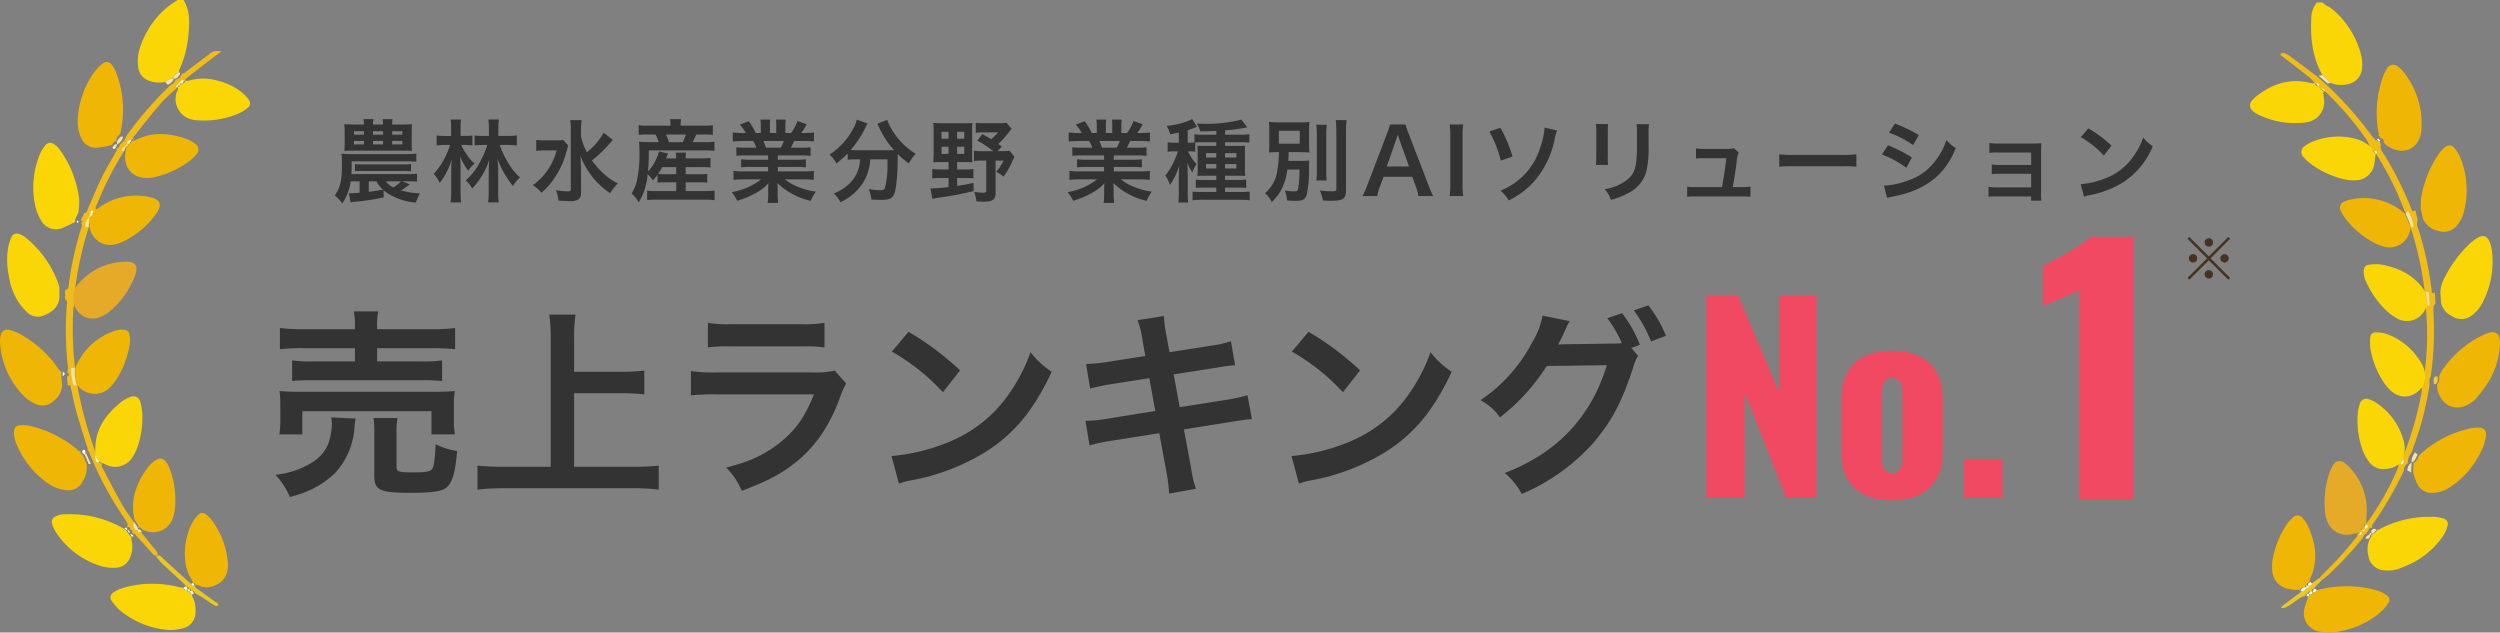 <svg id="グループ_55734" data-name="グループ 55734" xmlns="http://www.w3.org/2000/svg" width="500" height="126.506" viewBox="0 0 500 126.506">
  <rect x="0" y="0" width="500" height="126.506" fill="#808080" stroke="none"/>
  <g id="グループ_253" data-name="グループ 253">
    <path id="パス_338" data-name="パス 338" d="M470.421,89.5a5.554,5.554,0,0,1-3.1-.184A3.261,3.261,0,0,1,465,86.442a8.3,8.3,0,0,1,.239-3.31,17.59,17.59,0,0,1,5.617-8.589,24.535,24.535,0,0,1,2.051-1.418h1.182c1.256,2.047,1.231,4.3,1.009,6.564a21,21,0,0,1-1.894,7.5c-.063.126.049.34.08.514l.013-.022-.416-.009c-.382.319-.881.563-.772,1.2l.005,0C471.4,88.675,470.956,89.214,470.421,89.5Z" transform="translate(-437.381 -73.125)" fill="#fbd606"/>
    <path id="パス_339" data-name="パス 339" d="M431.013,148.465c-.2.131-.538.231-.572.4a10.12,10.12,0,0,0-.18,1.774,68.317,68.317,0,0,0,.4,10.73,11.747,11.747,0,0,0,.488,3.593,75.871,75.871,0,0,0,3.5,12.888,5.261,5.261,0,0,0,.741,1.11l-.032-.039a10.5,10.5,0,0,0,.148,1.092.446.446,0,0,0,.671.353l-.034-.012c-.4.481-.024.9.167,1.266,1.254,2.4,2.5,4.815,3.844,7.162.787,1.37,1.766,2.624,2.658,3.929.127.464.305.881.846.964l0-.005.149.426q1.115,1.4,2.231,2.791c.207.258.437.5.647.752.477.584.621,1.074.349,1.173-.562.2-.814-.283-1.113-.6-.545-.574-1.048-1.19-1.582-1.776-.481-.53-.979-1.044-1.469-1.565l.01.037c-.078-.349-.347-.4-.633-.433a.348.348,0,0,1-.169-.162c.122-.395.027-.641-.421-.646l.035.037c-.083-.609-.19-.682-.629-.426l-.009-.021c.045-.242.191-.526.115-.717a6.344,6.344,0,0,0-.689-1.2,69.478,69.478,0,0,1-5.917-10.566l-1.075-2.514c-.114-.187-.114-.562-.493-.317l.018.011c.4-.468.019-.89-.1-1.3-.648-2.179-1.38-4.333-1.982-6.525-.478-1.74-.811-3.52-1.22-5.336l-.494.061q-.086-.861-.172-1.721c.537-.429.535-.592.011-.959l.036.018a3.906,3.906,0,0,0,.15-.949,67.658,67.658,0,0,1-.237-12.414c.041-.425.223-.953-.34-1.23q0-.952,0-1.9a.583.583,0,0,0,.678-.547c.119-.723.18-1.457.3-2.18a68.09,68.09,0,0,1,2.1-9.152c.145-.472.486-.978.115-1.513l-.035.013.377-.228-.374-.333.662-1.386c.654-.123.661-.76.865-1.206.915-2,1.733-4.041,2.695-6.012.787-1.612,1.73-3.145,2.6-4.714.186-.335.505-.636.289-1.084l-.024.014c.368.131.471-.18.631-.4l.172-.426-.01.017a2.739,2.739,0,0,0,1.2-1.61,74.546,74.546,0,0,1,8.707-10.065c.487-.317,1.027-.584,1.137-1.259l-.005,0c.6.045.893-.372,1.173-.81.033-.044.1-.092.092-.133a1.42,1.42,0,0,0-.077-.277l-.013.023c.468.192.711-.195,1.011-.419,1.531-1.147,3.054-2.305,4.588-3.447a3.394,3.394,0,0,1,1.007-.6,5.747,5.747,0,0,1,1.449.045c-.711.518-1.117.8-1.509,1.1-1.725,1.328-3.452,2.654-5.162,4-.286.225-.7.419-.591.93l.033-.009c-.45-.222-.637.105-.83.418l.036-.03-.428.44.035-.035-.427.439.009-.038c-1.134,1.079-2.356,2.078-3.383,3.255-1.771,2.032-3.429,4.168-5.109,6.281-.2.256-.608.578-.184,1l.033-.012q-.2-.333-.474-.068c-.321.212-.514.474-.327.883l.007-.01c-.329-.061-.409.136-.409.416l.016-.017c-.487.064-.621.448-.733.851a63.976,63.976,0,0,0-5.38,10.442c-.2.5-.7,1.022-.221,1.642l.034-.015c-.435-.237-.43.2-.578.4l-.234.832.015-.029a3.4,3.4,0,0,0-.781,2.041,70.7,70.7,0,0,0-2.663,11.656,6.389,6.389,0,0,0-.042,1.39c.009.143.225.272.346.407Q431.031,147.518,431.013,148.465Z" transform="translate(-415.651 -87.742)" fill="#f0bc17"/>
    <path id="パス_340" data-name="パス 340" d="M468.237,353.26a.421.421,0,0,0-.176.644,5.431,5.431,0,0,1,.641,3.033,3.291,3.291,0,0,1-2.537,3.33,8.635,8.635,0,0,1-2.9.331,17.322,17.322,0,0,1-9.526-3.793,10,10,0,0,1-1.819-2.028,1.128,1.128,0,0,1,.4-1.7,6.76,6.76,0,0,1,1.941-.9,20.872,20.872,0,0,1,11.249-.1,3.251,3.251,0,0,0,.767.049l-.01-.01c.116.449.4.56.816.4l-.032-.025c-.084.362.124.434.418.421l-.024-.019c.237.631.4.714.821.408Z" transform="translate(-429.594 -234.607)" fill="#fbd606"/>
    <path id="パス_341" data-name="パス 341" d="M421.062,283.453a5.536,5.536,0,0,1-.975,3.726,3.024,3.024,0,0,1-2.819,1.478,7.387,7.387,0,0,1-2.282-.478,10.522,10.522,0,0,1-2.358-1.394,17.9,17.9,0,0,1-5.479-7.084,5.769,5.769,0,0,1-.606-2.855,1.163,1.163,0,0,1,1.084-1.187,7.281,7.281,0,0,1,2.138.14,23.139,23.139,0,0,1,9.261,4.579c.257.21.451.707.935.342l-.018-.011c-.388.542.142.72.4,1.007Z" transform="translate(-403.728 -190.609)" fill="#efb605"/>
    <path id="パス_342" data-name="パス 342" d="M413.64,195.42q0,.928,0,1.856c-.3,1.934-1.68,2.887-3.332,3.475a2.983,2.983,0,0,1-3.107-.711,12.061,12.061,0,0,1-1.871-2.24,13.065,13.065,0,0,1-1.785-4.95,15.668,15.668,0,0,1-.14-5.846,9.437,9.437,0,0,1,.67-2.028,1.134,1.134,0,0,1,1.488-.6,3.912,3.912,0,0,1,1.2.629,20.781,20.781,0,0,1,6.844,9.83A2.223,2.223,0,0,1,413.64,195.42Z" transform="translate(-401.76 -137.583)" fill="#fbd606"/>
    <path id="パス_343" data-name="パス 343" d="M443.538,120.078c-.316-.262-.606-.017-.91.039a16.694,16.694,0,0,1-2.3.377,3.186,3.186,0,0,1-3.2-2.128,7.882,7.882,0,0,1-.588-4.028,18.136,18.136,0,0,1,3.128-8.758,9.156,9.156,0,0,1,1.73-1.844,1.276,1.276,0,0,1,2.032.315,7.6,7.6,0,0,1,.955,1.915A20.644,20.644,0,0,1,445,117.729c-.428.439-.889.864-.694,1.578l.01-.016c-.437-.219-.615.1-.812.387-.035.047-.106.1-.1.14a1.381,1.381,0,0,0,.108.275Z" transform="translate(-420.967 -90.949)" fill="#efb605"/>
    <path id="パス_344" data-name="パス 344" d="M424.964,155.029l-.662,1.353q0,.273,0,.546l.035-.013c-.337.171-.669.351-1.011.511-.589.276-1.177.553-1.777.8a3.355,3.355,0,0,1-3.941-1.4,9.884,9.884,0,0,1-1.186-2.667,17.345,17.345,0,0,1,.824-10.777,7.156,7.156,0,0,1,1.013-1.667,1.247,1.247,0,0,1,1.9-.267,4.275,4.275,0,0,1,.989.939,21.456,21.456,0,0,1,3.951,9.92A14.918,14.918,0,0,1,424.964,155.029Z" transform="translate(-409.266 -112.549)" fill="#fbd606"/>
    <path id="パス_345" data-name="パス 345" d="M438.343,320.347l.009.021.63.416-.035-.036.421.63a.344.344,0,0,0,.169.158c.145.24.213.594.633.422l-.01-.037c-.37.349-.094.732-.051,1.1a5.872,5.872,0,0,1-.319,3.083,3.2,3.2,0,0,1-3,2.146,9.065,9.065,0,0,1-2.706-.282,16.714,16.714,0,0,1-9.121-6.74,6.9,6.9,0,0,1-.825-1.764,1.191,1.191,0,0,1,.65-1.474,4.094,4.094,0,0,1,2.09-.43A21.377,21.377,0,0,1,438.343,320.347Z" transform="translate(-413.727 -214.696)" fill="#fbd606"/>
    <path id="パス_346" data-name="パス 346" d="M411.974,239.424q.086.839.172,1.678a4.125,4.125,0,0,1-1.651,3.2,3.225,3.225,0,0,1-3.81.58,7.382,7.382,0,0,1-1.953-1.272,16.578,16.578,0,0,1-5.007-10.764,5.671,5.671,0,0,1,0-.784c.093-1.772.878-2.332,2.586-1.718a11.728,11.728,0,0,1,2.432,1.248,21.272,21.272,0,0,1,6.836,6.632c.082.135.292.191.443.284l-.036-.018Q411.979,238.956,411.974,239.424Z" transform="translate(-399.711 -164.163)" fill="#efb605"/>
    <path id="パス_347" data-name="パス 347" d="M444.919,273.569l.032.038c-.494-4.51,1.663-7.776,4.969-10.478a6.939,6.939,0,0,1,1.86-1.064,1.445,1.445,0,0,1,2.122,1.061,10.331,10.331,0,0,1,.369,2.314,18.038,18.038,0,0,1-.765,6,10.226,10.226,0,0,1-1.111,2.495A4.079,4.079,0,0,1,447.1,275.6c-.475-.19-.933-.42-1.4-.631l.034.012Z" transform="translate(-425.811 -182.628)" fill="#fbd606"/>
    <path id="パス_348" data-name="パス 348" d="M484.475,111.832a2.824,2.824,0,0,0,.765-.03,10.136,10.136,0,0,1,5.819.047,12.485,12.485,0,0,1,4.742,2.3,7.555,7.555,0,0,1,1.339,1.418,1.138,1.138,0,0,1-.235,1.738,7.563,7.563,0,0,1-1.834,1.119,17.624,17.624,0,0,1-8.079,1.321,6.962,6.962,0,0,1-.976-.114,4.211,4.211,0,0,1-3.283-5.365c.1-.416.52-.8.171-1.28l-.009.037c.426.141.487-.083.427-.428l-.035.034c.34.053.549-.023.428-.429l-.036.03c.447.21.716.06.83-.408Z" transform="translate(-447.44 -95.681)" fill="#fbd606"/>
    <path id="パス_349" data-name="パス 349" d="M488.728,331.018a4.457,4.457,0,0,0-.344-.847,7.926,7.926,0,0,1-1.269-3.871,13.466,13.466,0,0,1,1.232-7.068,8.453,8.453,0,0,1,1.342-1.908,1.088,1.088,0,0,1,1.594-.114,5.321,5.321,0,0,1,1.116,1.085,16.4,16.4,0,0,1,3.249,8.511c.2,2.588-.966,4.166-3.14,4.8a3.549,3.549,0,0,1-2.308-.032c-.352-.131-.694-.4-1.107-.177l.032.02c.123-.4-.069-.488-.417-.421Z" transform="translate(-450.083 -214.321)" fill="#efb605"/>
    <path id="パス_350" data-name="パス 350" d="M463.089,303.718c-.883-3.784.251-7.093,2.431-10.138a7.778,7.778,0,0,1,1.331-1.431c1.2-1,2.119-.826,2.864.514a7.571,7.571,0,0,1,.62,1.436,18.779,18.779,0,0,1,.878,6.96,9.276,9.276,0,0,1-.4,2.111,4.164,4.164,0,0,1-5.248,2.882,8.873,8.873,0,0,1-.919-.336c-.24-.251-.414-.685-.877-.315l0,.005c.03-.158.135-.356.076-.467C463.624,304.517,463.347,304.123,463.089,303.718Z" transform="translate(-436.175 -199.785)" fill="#efb605"/>
    <path id="パス_351" data-name="パス 351" d="M442.789,169.452c.322-.2.654-.391.963-.612a12.6,12.6,0,0,1,10.069-2.2c2.68.511,2.554,1.849,1.413,3.422a17.406,17.406,0,0,1-6.744,5.588,5.854,5.854,0,0,1-1.3.438,4.126,4.126,0,0,1-4.973-2.524,6.214,6.214,0,0,1-.275-.939q.042-1.008.086-2.015l-.015.028c.529-.019.615-.441.746-.822l.066-.377Z" transform="translate(-424.046 -127.25)" fill="#efb605"/>
    <path id="パス_352" data-name="パス 352" d="M434.413,206.08q.018-.923.036-1.844a3.423,3.423,0,0,1,1.023-2.071,12.6,12.6,0,0,1,9.336-4.365,4.208,4.208,0,0,1,1.167.119A1.253,1.253,0,0,1,447,199.374a4.7,4.7,0,0,1-.3,1.332,17.189,17.189,0,0,1-5.111,7.107,6.959,6.959,0,0,1-1.676,1.008C437.532,209.832,435.22,208.663,434.413,206.08Z" transform="translate(-419.727 -145.468)" fill="#e5aa27"/>
    <path id="パス_353" data-name="パス 353" d="M460.169,138.379a2.142,2.142,0,0,0,.563-.114c3.306-1.689,6.68-1.469,10.068-.329a7.316,7.316,0,0,1,1.891,1,1.366,1.366,0,0,1,.263,2.195,6.25,6.25,0,0,1-1.1,1.1,18.579,18.579,0,0,1-7.572,3.5,4.978,4.978,0,0,1-.778.084c-3.377.181-5.324-2.137-4.639-5.517q.076-.378.154-.757l-.016.017c.31.04.408-.134.409-.405l-.007.009.4-.271.4-.523Z" transform="translate(-433.705 -110.225)" fill="#efb605"/>
    <path id="パス_354" data-name="パス 354" d="M435.37,237.77a12.778,12.778,0,0,1,7.2-7.107,5.236,5.236,0,0,1,2.483-.463,1.092,1.092,0,0,1,1.121.914,6.111,6.111,0,0,1,.076,1.936,18.547,18.547,0,0,1-2.592,6.937,12.489,12.489,0,0,1-1.064,1.4,4.3,4.3,0,0,1-6.285.484c-.192-.177-.362-.378-.542-.568A7.686,7.686,0,0,1,435.37,237.77Z" transform="translate(-420.284 -164.246)" fill="#efb605"/>
    <path id="パス_355" data-name="パス 355" d="M478.707,344c.057-.1.184-.265.159-.293-.3-.337-.618-.664-.951-.973-1.389-1.291-2.8-2.564-4.172-3.869a11.1,11.1,0,0,1-.961-1.263c.455,0,.738-.088.875.016.414.312.768.7,1.153,1.054,1.5,1.37,2.988,2.742,4.494,4.1.275.248.538.6,1.007.416l-.021-.021c-.084.361.117.44.417.421l-.031-.02c.027.55.513.728.856.986,1.043.783,2.126,1.512,3.175,2.287.237.175.63.246.614.667-.29.344-.61.161-.859.006-.775-.481-1.516-1.017-2.285-1.507-.486-.31-1-.577-1.5-.864l.02.032c-.152-.381-.353-.662-.821-.408l.024.018c.129-.407-.1-.457-.418-.421l.031.025c-.218-.6-.4-.685-.815-.4Z" transform="translate(-441.666 -226.492)" fill="#eac721"/>
    <path id="パス_356" data-name="パス 356" d="M434.253,248.629a7.687,7.687,0,0,0,.4,3.537l-.673-.047a11.193,11.193,0,0,1-.488-3.5Z" transform="translate(-419.273 -175.059)" fill="#efe2aa"/>
    <path id="パス_357" data-name="パス 357" d="M440.893,291.173l-.719-1.739.094-.7,1.075,2.452Z" transform="translate(-423.172 -198.381)" fill="#efe2aa"/>
    <path id="パス_358" data-name="パス 358" d="M479.988,111.406c-.11.658-.649.919-1.137,1.228l-.557-.593C478.83,111.752,479.271,111.213,479.988,111.406Z" transform="translate(-445.267 -95.663)" fill="#f1e2b6"/>
    <path id="パス_359" data-name="パス 359" d="M455.457,139.922c-.2-.714.266-1.139.694-1.578l.506.007A2.679,2.679,0,0,1,455.457,139.922Z" transform="translate(-432.006 -111.017)" fill="#efe2aa"/>
    <path id="パス_360" data-name="パス 360" d="M441.027,176.676q-.043,1.008-.086,2.015l-.7-.024A3.265,3.265,0,0,1,441.027,176.676Z" transform="translate(-423.217 -133.285)" fill="#efe2aa"/>
    <path id="パス_361" data-name="パス 361" d="M463.288,321.242c.258.4.535.8.76,1.22.059.111-.046.309-.076.466-.541-.081-.719-.487-.846-.94Z" transform="translate(-436.483 -216.871)" fill="#f1e2b6"/>
    <path id="パス_362" data-name="パス 362" d="M458.379,143.133q-.077.378-.153.757l-.579.074C457.758,143.57,457.892,143.2,458.379,143.133Z" transform="translate(-433.307 -113.803)" fill="#efe2aa"/>
    <path id="パス_363" data-name="パス 363" d="M465.177,325.132c.464-.37.638.064.878.315l-.728.1Z" transform="translate(-437.673 -219.079)" fill="#f1e2b6"/>
    <path id="パス_364" data-name="パス 364" d="M483.558,108.966c-.28.428-.575.834-1.173.79-.108-.635.39-.879.772-1.2Z" transform="translate(-447.637 -94.009)" fill="#f1e2b6"/>
    <path id="パス_365" data-name="パス 365" d="M484.688,108.966l-.4-.408.416.009a1.368,1.368,0,0,1,.077.27C484.784,108.876,484.721,108.923,484.688,108.966Z" transform="translate(-448.76 -94.009)" fill="#fffefe"/>
    <path id="パス_366" data-name="パス 366" d="M444.975,290.3l.818,1.41a.447.447,0,0,1-.671-.345A9.983,9.983,0,0,1,444.975,290.3Z" transform="translate(-425.959 -199.307)" fill="#fffefe"/>
    <path id="パス_367" data-name="パス 367" d="M442.859,174.742c-.131.381-.217.8-.746.822q.117-.405.235-.811Z" transform="translate(-424.3 -132.169)" fill="#efe2aa"/>
    <path id="パス_368" data-name="パス 368" d="M486.086,112.336c-.114.468-.383.618-.83.408C485.449,112.439,485.636,112.12,486.086,112.336Z" transform="translate(-449.317 -96.193)" fill="#fffefe"/>
    <path id="パス_369" data-name="パス 369" d="M460.668,140.7l-.4.271c-.188-.4.006-.655.327-.862Q460.631,140.407,460.668,140.7Z" transform="translate(-434.787 -112.048)" fill="#efe2aa"/>
    <path id="パス_370" data-name="パス 370" d="M453.571,142.43c.2-.283.376-.606.812-.387l-.172.416Z" transform="translate(-430.944 -113.13)" fill="#efe2aa"/>
    <path id="パス_371" data-name="パス 371" d="M429.575,251.461q0-.468.011-.936C430.111,250.883,430.112,251.042,429.575,251.461Z" transform="translate(-417.031 -176.202)" fill="#fffefe"/>
    <path id="パス_372" data-name="パス 372" d="M439.5,288.18l-.094.7c-.257-.287-.787-.465-.4-1.007C439.384,287.632,439.384,288,439.5,288.18Z" transform="translate(-422.419 -197.853)" fill="#fffefe"/>
    <path id="パス_373" data-name="パス 373" d="M462.373,327.675c-.42.172-.488-.182-.633-.422C462.026,327.281,462.3,327.334,462.373,327.675Z" transform="translate(-435.683 -220.413)" fill="#fffefe"/>
    <path id="パス_374" data-name="パス 374" d="M460.725,325.963l-.421-.63C460.752,325.338,460.847,325.578,460.725,325.963Z" transform="translate(-434.852 -219.282)" fill="#fffefe"/>
    <path id="パス_375" data-name="パス 375" d="M459.487,324.629l-.63-.416C459.3,323.964,459.4,324.035,459.487,324.629Z" transform="translate(-434.011 -218.542)" fill="#fffefe"/>
    <path id="パス_376" data-name="パス 376" d="M436.321,178.824q0-.273,0-.546l.374.324Z" transform="translate(-420.944 -134.226)" fill="#fffefe"/>
    <path id="パス_377" data-name="パス 377" d="M443.2,174.1l-.511.011c.147-.2.142-.619.577-.388Z" transform="translate(-424.634 -131.543)" fill="#fffefe"/>
    <path id="パス_378" data-name="パス 378" d="M453.428,143.089l.64.03c-.16.21-.263.513-.631.385a1.385,1.385,0,0,1-.108-.275C453.321,143.189,453.392,143.136,453.428,143.089Z" transform="translate(-430.803 -113.779)" fill="#fffefe"/>
    <path id="パス_379" data-name="パス 379" d="M459.8,142.172c0,.271-.1.445-.409.405C459.392,142.3,459.472,142.112,459.8,142.172Z" transform="translate(-434.324 -113.24)" fill="#efe2aa"/>
    <path id="パス_380" data-name="パス 380" d="M461.243,140.538l-.074-.59q.278-.258.473.067Z" transform="translate(-435.353 -111.887)" fill="#fffefe"/>
    <path id="パス_381" data-name="パス 381" d="M483.774,114.322c.06.345,0,.569-.427.428Z" transform="translate(-448.216 -97.406)" fill="#fffefe"/>
    <path id="パス_382" data-name="パス 382" d="M484.73,113.36c.121.406-.088.482-.428.429Z" transform="translate(-448.77 -96.839)" fill="#fffefe"/>
    <path id="パス_383" data-name="パス 383" d="M487.186,352.985c.418-.283.6-.195.815.4C487.586,353.545,487.3,353.434,487.186,352.985Z" transform="translate(-450.436 -235.488)" fill="#fffefe"/>
    <path id="パス_384" data-name="パス 384" d="M490.055,354.967c.468-.254.669.027.821.408C490.459,355.681,490.292,355.6,490.055,354.967Z" transform="translate(-452.1 -236.69)" fill="#fffefe"/>
    <path id="パス_385" data-name="パス 385" d="M489.069,354.113c.317-.036.547.014.418.421C489.194,354.547,488.986,354.475,489.069,354.113Z" transform="translate(-451.524 -236.239)" fill="#fffefe"/>
    <path id="パス_386" data-name="パス 386" d="M491.454,351.6c-.3.019-.5-.06-.417-.421C491.385,351.113,491.577,351.2,491.454,351.6Z" transform="translate(-452.664 -234.503)" fill="#fffefe"/>
  </g>
  <g id="グループ_251" data-name="グループ 251" transform="translate(450 0.494)">
    <path id="パス_387" data-name="パス 387" d="M752.415,87.646c-2.084-3.718-2.452-7.754-2.191-11.9a4.749,4.749,0,0,1,1.121-2.62h1.182c.386.652,1.164.744,1.7,1.2a17.6,17.6,0,0,1,5.973,9.429,8.008,8.008,0,0,1,.177,2.136A3.553,3.553,0,0,1,757.4,89.5a5.636,5.636,0,0,1-3.265-.268Z" transform="translate(-737.94 -73.125)" fill="#fbd606"/>
    <path id="パス_388" data-name="パス 388" d="M743.843,202.713c1.471-1.516,2.972-3,4.4-4.559,1.072-1.167,2.054-2.422,3.068-3.645.168-.2.285-.442.026-.679l-.015.032c.476.012.64-.186.414-.645a.341.341,0,0,0,.167-.168c.38.12.563-.068.634-.428l-.028.035c.384-.153.624-.381.415-.841l-.024.017c.171-.051.416-.045.5-.162a56.321,56.321,0,0,0,6.258-11.145c.045-.107-.014-.259-.024-.391l-.036.013c.549-.181.446-.631.415-1.052l-.018-.188a2.184,2.184,0,0,0,.906-1.247,66.428,66.428,0,0,0,3.408-12.027,2.984,2.984,0,0,0,.022-.982c-.021-.135-.256-.234-.394-.35l.375-1.4c.13-.136.332-.251.375-.411a9.213,9.213,0,0,0,.318-1.576,57.7,57.7,0,0,0,.129-12.662q-.1-1.395-.2-2.79a67.51,67.51,0,0,0-2.614-12.242c-.077-.251-.2-.49-.3-.733a7.965,7.965,0,0,0-1.144-3.248,60.612,60.612,0,0,0-5.694-11.4,1.315,1.315,0,0,0-.293-.253l.008.037a.505.505,0,0,0-.636-.43l-.31-.645a7.384,7.384,0,0,0-.6-1.432,61.912,61.912,0,0,0-7.9-9.321c-.22-.213-.433-.519-.817-.3l.011.033c0-.466-.193-.628-.626-.428l-.56-.574c.12-.392-.038-.595-.419-.646l.035.011a10.484,10.484,0,0,0-1.167-1.28c-1.911-1.519-3.854-2.995-5.816-4.511.087-.539.561-.434.868-.331a4.443,4.443,0,0,1,1.187.683c1.75,1.293,3.486,2.605,5.227,3.91l1.793,1.574a72.593,72.593,0,0,1,9.4,10.642,1.244,1.244,0,0,0,.308.228l-.011-.037a.5.5,0,0,0,.632.429c.6.026.531.55.653.931-.209.84.376,1.392.746,1.987a70.889,70.889,0,0,1,4.662,9.028c.319.727.607,1.468.921,2.229l.6-.2q.228.977.454,1.951a2.346,2.346,0,0,0,.128,1.762,66.834,66.834,0,0,1,2.733,12.8l.578-.047q.066,1.081.131,2.161c-.138.2-.38.394-.4.6-.044.6.007,1.2.017,1.808a66,66,0,0,1-.571,12.229c-.407.468-.25,1.024-.235,1.559a61.337,61.337,0,0,1-2.963,11.773c-.217.627-.436,1.253-.654,1.879a3.01,3.01,0,0,0-.721,2.092l.015-.024a1.947,1.947,0,0,0-.842,1.585,73.8,73.8,0,0,1-6.058,10.458c-.182.258-.422.521-.214.886l.02-.006h-.4c-.3.183-.509.413-.387.809l0,0c-.3-.036-.4.134-.4.406l.013-.015c-.45.088-.63.434-.759.831a72.315,72.315,0,0,1-6.712,7.257c-.477.445-1.007.83-1.513,1.242Z" transform="translate(-729.996 -87.599)" fill="#f0bc17"/>
    <path id="パス_389" data-name="パス 389" d="M749.285,352.129c.57-.123,1.14-.251,1.711-.369a22.49,22.49,0,0,1,10.3.463,6.362,6.362,0,0,1,1.9.967,1.053,1.053,0,0,1,.3,1.555,8.607,8.607,0,0,1-1.494,1.793,17.245,17.245,0,0,1-8.253,3.859,9.731,9.731,0,0,1-4.086.022,3.717,3.717,0,0,1-2.937-4.574c.146-.7.464-1.355.671-2.04.045-.149-.046-.34-.074-.511l-.021.018c.538.112.544.106.414-.423l-.033.026c.393.229.55.152.821-.407l-.029.017c.37.062.674-.007.814-.4Z" transform="translate(-735.847 -234.615)" fill="#efb605"/>
    <path id="パス_390" data-name="パス 390" d="M799.28,281.111a21.644,21.644,0,0,1,9.921-5.277,7.372,7.372,0,0,1,2.127-.2,1.255,1.255,0,0,1,1.25,1.458,8.286,8.286,0,0,1-.531,2.274,17.5,17.5,0,0,1-6.24,7.89,6.839,6.839,0,0,1-3.8,1.417,3.218,3.218,0,0,1-3.2-1.837,18.7,18.7,0,0,1-.79-2.195l.075-1.989-.015.024C798.814,282.415,798.926,281.67,799.28,281.111Z" transform="translate(-765.386 -190.597)" fill="#efb605"/>
    <path id="パス_391" data-name="パス 391" d="M810.121,238.946a6.846,6.846,0,0,1,.484-1.065,20.79,20.79,0,0,1,8.534-7.324c2.406-1.126,3.244-.117,3.131,2.122a16.265,16.265,0,0,1-2.424,7.586,30.632,30.632,0,0,1-2.358,3.123,3.972,3.972,0,0,1-.742.639c-2.944,2.246-6.206,1.041-7-2.592a5.305,5.305,0,0,1-.032-.976C810.228,240.056,810.1,239.482,810.121,238.946Z" transform="translate(-772.28 -164.156)" fill="#efb605"/>
    <path id="パス_392" data-name="パス 392" d="M778.386,319.992c.407.384.717,0,1.026-.158a21.643,21.643,0,0,1,10.442-2.264,7.154,7.154,0,0,1,1.918.317,1.142,1.142,0,0,1,.859,1.528,6.727,6.727,0,0,1-.857,1.953A16.615,16.615,0,0,1,786,326.6a28.721,28.721,0,0,1-3.047,1.333,6.087,6.087,0,0,1-2.706.351,3.419,3.419,0,0,1-3.438-2.91,5.14,5.14,0,0,1,.311-3.45c.158-.238.488-.454.1-.764l-.013.014c.417.154.486-.044.4-.4l0,0c.439.267.626-.057.826-.352.035-.051.106-.112.1-.153a1.435,1.435,0,0,0-.13-.283Z" transform="translate(-753.137 -214.695)" fill="#fbd606"/>
    <path id="パス_393" data-name="パス 393" d="M802.229,155.934q-.227-.952-.454-1.905a16.255,16.255,0,0,1,.039-2.341,22,22,0,0,1,3.643-9.024,5.611,5.611,0,0,1,1.235-1.247,1.209,1.209,0,0,1,1.757.2,6.436,6.436,0,0,1,1.06,1.632,17.179,17.179,0,0,1,.862,11.142,6.267,6.267,0,0,1-1.416,2.774,3.341,3.341,0,0,1-3.719,1.065A4.363,4.363,0,0,1,802.229,155.934Z" transform="translate(-767.589 -112.547)" fill="#efb605"/>
    <path id="パス_394" data-name="パス 394" d="M782.761,119.112c-.122-.372-.048-.884-.653-.909-.18-.186-.218-.585-.632-.419l.011.036c.392-.338.136-.728.069-1.089a22,22,0,0,1,.77-10.281,8.943,8.943,0,0,1,.961-2.138,1.419,1.419,0,0,1,2.327-.385,5.526,5.526,0,0,1,1.11,1.1,16.548,16.548,0,0,1,3.5,11.381c-.3,3.926-3.615,5.471-6.9,3.25A4.322,4.322,0,0,1,782.761,119.112Z" transform="translate(-755.927 -91.021)" fill="#efb605"/>
    <path id="パス_395" data-name="パス 395" d="M811.421,197.674q-.065-1.054-.131-2.11a6.8,6.8,0,0,1,.962-3.163,24.118,24.118,0,0,1,4.923-6.576,8.512,8.512,0,0,1,1.569-1.167c1.121-.638,1.887-.383,2.361.765a6.2,6.2,0,0,1,.472,1.7,17.682,17.682,0,0,1-1.848,10.474,7.281,7.281,0,0,1-2.1,2.554,3.389,3.389,0,0,1-4.042.167A3.972,3.972,0,0,1,811.421,197.674Z" transform="translate(-773.211 -137.593)" fill="#fbd606"/>
    <path id="パス_396" data-name="パス 396" d="M737.467,331.8a9.218,9.218,0,0,1-2.71-.286,3.986,3.986,0,0,1-2.741-3.5,8.406,8.406,0,0,1,.081-2.345,18.569,18.569,0,0,1,2.759-6.878,7.014,7.014,0,0,1,1.3-1.455,1.245,1.245,0,0,1,1.916.12,4.868,4.868,0,0,1,.927,1.255c1.71,3.57,2.321,7.207.556,10.96a2.728,2.728,0,0,0-.132.565l.01-.008c-.314.183-.755.3-.4.815l.026-.031c-.548-.1-.553-.093-.42.427l.037-.027c-.565-.36-.886.031-1.216.4Z" transform="translate(-727.564 -214.33)" fill="#efb605"/>
    <path id="パス_397" data-name="パス 397" d="M759.492,139.323l.31.63c.2.165.26.528.636.42l-.008-.036c-.057.239-.133.476-.169.718a12.306,12.306,0,0,1-.277,1.927,3.851,3.851,0,0,1-3.627,2.835,7.952,7.952,0,0,1-2.143-.171,17.53,17.53,0,0,1-6.912-3.179,7.109,7.109,0,0,1-1.291-1.2,1.409,1.409,0,0,1,.236-2.349,5.76,5.76,0,0,1,1.177-.7,13.611,13.611,0,0,1,8.467-.809A7.134,7.134,0,0,1,759.492,139.323Z" transform="translate(-735.209 -110.249)" fill="#fbd606"/>
    <path id="パス_398" data-name="パス 398" d="M787.672,206.084a8.92,8.92,0,0,1-.754,1.367,3.991,3.991,0,0,1-5.418,1.12,10.315,10.315,0,0,1-2.188-1.648,18.415,18.415,0,0,1-3.8-5.459,4.675,4.675,0,0,1-.543-2.272c.042-.7.324-1.173,1.007-1.258a8.346,8.346,0,0,1,2.539-.044c3.6.687,6.724,2.187,8.741,5.438Z" transform="translate(-752.229 -145.471)" fill="#fbd606"/>
    <path id="パス_399" data-name="パス 399" d="M781.272,273.785l.018.184c-.268.29-.6.556-.416,1.027l.037-.013a1.971,1.971,0,0,0-.691.155,4.722,4.722,0,0,1-2,.751,3.692,3.692,0,0,1-3.8-1.481,10.035,10.035,0,0,1-1.337-2.6,17.891,17.891,0,0,1-.822-7.162,6.873,6.873,0,0,1,.386-1.714,1.348,1.348,0,0,1,1.868-.92,4.691,4.691,0,0,1,1.241.569,13.129,13.129,0,0,1,5.554,7.352A5.78,5.78,0,0,1,781.272,273.785Z" transform="translate(-750.689 -182.63)" fill="#fbd606"/>
    <path id="パス_400" data-name="パス 400" d="M777.857,172.214a7.775,7.775,0,0,1-.269,1.142,4.158,4.158,0,0,1-5.39,2.65,9.85,9.85,0,0,1-1.981-.851,18.032,18.032,0,0,1-5.109-4.261,9.394,9.394,0,0,1-1.235-1.994,1.22,1.22,0,0,1,.685-1.781,4.9,4.9,0,0,1,1.293-.441,12.289,12.289,0,0,1,10.812,2.8Q777.261,170.844,777.857,172.214Z" transform="translate(-745.716 -127.267)" fill="#efb605"/>
    <path id="パス_401" data-name="パス 401" d="M734.707,112.474l.56.561.626.418-.011-.032c.036.446.055.894.11,1.338a4.1,4.1,0,0,1-3.606,4.93,16.315,16.315,0,0,1-9.526-1.578c-1.993-.979-2.161-2.19-.432-3.567,3.215-2.56,6.825-3.768,10.969-2.711a4.083,4.083,0,0,0,.926.023l-.035-.011C734.172,112.224,734.495,112.312,734.707,112.474Z" transform="translate(-721.24 -95.713)" fill="#fbd606"/>
    <path id="パス_402" data-name="パス 402" d="M789.045,239.518l-.375,1.365c-1.576,2.492-4.367,2.971-6.475,1.041a10.232,10.232,0,0,1-1.712-2.136,17.6,17.6,0,0,1-2.313-6.015,9.992,9.992,0,0,1-.06-2.533.989.989,0,0,1,1.068-.949,6.69,6.69,0,0,1,2.115.281A13.018,13.018,0,0,1,788.055,236,5.168,5.168,0,0,1,789.045,239.518Z" transform="translate(-754.049 -164.3)" fill="#fbd606"/>
    <path id="パス_403" data-name="パス 403" d="M764,305a.337.337,0,0,1-.167.164l-.414.63.015-.031c-.375.089-.751.175-1.126.266a4.152,4.152,0,0,1-5.271-2.846,5.894,5.894,0,0,1-.312-1.329,18.75,18.75,0,0,1,.819-7.934,7.485,7.485,0,0,1,.745-1.59,1.467,1.467,0,0,1,2.333-.478,9.663,9.663,0,0,1,1.9,1.96,12.459,12.459,0,0,1,2.442,9.05,5.59,5.59,0,0,0,.035.952l.024-.017c-.527.078-.54.414-.415.821l.029-.035Z" transform="translate(-741.692 -199.75)" fill="#e5aa27"/>
    <path id="パス_404" data-name="パス 404" d="M743.966,347.414l.491.448c-.448.449-.9.891-1.34,1.35-.195.206-.229.431.078.59l.008-.009c-.486-.381-.664-.292-.814.4l.029-.016c-.475-.271-.671.022-.822.407l.033-.026c-.276.006-.484.078-.414.423l.021-.018a3.552,3.552,0,0,0-.864.286c-.922.6-1.8,1.255-2.73,1.847a2.083,2.083,0,0,1-1.338.293,2.364,2.364,0,0,1,.383-.494c1.134-.855,2.288-1.683,3.417-2.545.228-.175.218-.434-.083-.6l-.008.009c.111.277.33.378.566.219a5.071,5.071,0,0,0,.65-.615l-.037.027c.261-.023.439-.129.421-.427l-.026.031c.663-.236.745-.4.4-.815l-.01.008a.358.358,0,0,0,.585.2C743.043,348.086,743.5,347.744,743.966,347.414Z" transform="translate(-730.119 -232.289)" fill="#eac721"/>
    <path id="パス_405" data-name="パス 405" d="M796.452,175.932l-1.194-2.74.492-.47a7.662,7.662,0,0,1,1.144,3.171Z" transform="translate(-764.156 -130.977)" fill="#efe2aa"/>
    <path id="パス_406" data-name="パス 406" d="M755.624,110.153l-1.793-1.537.753-.129,1.723,1.589Z" transform="translate(-740.131 -93.967)" fill="#f1e2b6"/>
    <path id="パス_407" data-name="パス 407" d="M805.316,214.008l-.42-2.756.591.018q.1,1.363.2,2.724Q805.5,214,805.316,214.008Z" transform="translate(-769.758 -153.362)" fill="#f1e2b6"/>
    <path id="パス_408" data-name="パス 408" d="M799.337,288.3c-.354.559-.466,1.3-1.206,1.566a2.9,2.9,0,0,1,.721-2.042Z" transform="translate(-765.816 -197.852)" fill="#f1e2b6"/>
    <path id="パス_409" data-name="パス 409" d="M809.48,251.652c-.018.536.106,1.11-.4,1.514l-.411.009c-.015-.522-.172-1.065.234-1.522Z" transform="translate(-771.917 -176.845)" fill="#f1c844"/>
    <path id="パス_410" data-name="パス 410" d="M796.988,292.739l-.075,1.989-.767-.442A1.888,1.888,0,0,1,796.988,292.739Z" transform="translate(-764.682 -200.709)" fill="#f1e2b6"/>
    <path id="パス_411" data-name="パス 411" d="M776.949,326.321c.388.31.058.526-.1.764l-.66.048C776.318,326.745,776.5,326.407,776.949,326.321Z" transform="translate(-753.108 -219.857)" fill="#f1e2b6"/>
    <path id="パス_412" data-name="パス 412" d="M779.766,323.9c-.2.294-.387.618-.826.351-.122-.386.085-.611.388-.79Z" transform="translate(-754.683 -218.173)" fill="#f1e2b6"/>
    <path id="パス_413" data-name="パス 413" d="M793.255,292.288c-.181-.471.148-.737.415-1.027C793.7,291.672,793.8,292.111,793.255,292.288Z" transform="translate(-762.98 -199.865)" fill="#fffefe"/>
    <path id="パス_414" data-name="パス 414" d="M775.978,322.324c-.125-.406-.112-.743.414-.821C776.6,321.952,776.362,322.174,775.978,322.324Z" transform="translate(-752.951 -217.018)" fill="#fffefe"/>
    <path id="パス_415" data-name="パス 415" d="M778.407,325.384c.085.353.016.551-.4.4C778.008,325.515,778.108,325.349,778.407,325.384Z" transform="translate(-754.166 -219.303)" fill="#f1e2b6"/>
    <path id="パス_416" data-name="パス 416" d="M773.182,325.464l.414-.63C773.822,325.283,773.658,325.476,773.182,325.464Z" transform="translate(-751.367 -218.981)" fill="#fffefe"/>
    <path id="パス_417" data-name="パス 417" d="M780.374,323.9l-.439-.438h.4a1.441,1.441,0,0,1,.131.284C780.479,323.79,780.408,323.851,780.374,323.9Z" transform="translate(-755.284 -218.173)" fill="#fffefe"/>
    <path id="パス_418" data-name="パス 418" d="M774.6,323.836l.634-.418C775.159,323.77,774.977,323.953,774.6,323.836Z" transform="translate(-752.186 -218.146)" fill="#fffefe"/>
    <path id="パス_419" data-name="パス 419" d="M780.983,144.479c-.376.108-.441-.255-.636-.42A.5.5,0,0,1,780.983,144.479Z" transform="translate(-755.521 -114.336)" fill="#fffefe"/>
    <path id="パス_420" data-name="パス 420" d="M781.8,138.246c.414-.166.452.232.632.419A.5.5,0,0,1,781.8,138.246Z" transform="translate(-756.366 -110.941)" fill="#fffefe"/>
    <path id="パス_421" data-name="パス 421" d="M756.028,115.61l-.626-.418C755.834,115,756.031,115.155,756.028,115.61Z" transform="translate(-741.054 -97.87)" fill="#fffefe"/>
    <path id="パス_422" data-name="パス 422" d="M753.4,113.04c-.213-.162-.535-.25-.419-.63C753.363,112.46,753.522,112.657,753.4,113.04Z" transform="translate(-739.637 -96.279)" fill="#fffefe"/>
    <path id="パス_423" data-name="パス 423" d="M751.123,353.295c.15-.7.328-.786.814-.4C751.8,353.288,751.493,353.357,751.123,353.295Z" transform="translate(-738.571 -235.385)" fill="#fffefe"/>
    <path id="パス_424" data-name="パス 424" d="M749.192,354.412c.15-.385.346-.678.822-.407C749.742,354.564,749.585,354.641,749.192,354.412Z" transform="translate(-737.451 -236.112)" fill="#fffefe"/>
    <path id="パス_425" data-name="パス 425" d="M748.245,355.507c-.071-.345.138-.417.414-.423C748.789,355.613,748.784,355.619,748.245,355.507Z" transform="translate(-736.896 -236.81)" fill="#fffefe"/>
    <path id="パス_426" data-name="パス 426" d="M746.555,351.979a5.066,5.066,0,0,1-.65.615c-.236.158-.455.058-.566-.219C745.669,352.01,745.989,351.619,746.555,351.979Z" transform="translate(-735.215 -234.896)" fill="#fffefe"/>
    <path id="パス_427" data-name="パス 427" d="M749.386,349.3c.342.414.26.579-.4.815C748.632,349.6,749.073,349.483,749.386,349.3Z" transform="translate(-737.255 -233.401)" fill="#fffefe"/>
    <path id="パス_428" data-name="パス 428" d="M748.528,351.139c.018.3-.159.4-.421.427C747.975,351.046,747.98,351.042,748.528,351.139Z" transform="translate(-736.782 -234.456)" fill="#fffefe"/>
  </g>
  <g id="グループ_320" data-name="グループ 320" transform="translate(2 8)">
    <g id="グループ_252" data-name="グループ 252" transform="translate(295.494 22)">
      <path id="パス_102546" data-name="パス 102546" d="M-29.2,0h7.65V-21l8.3,21H-7.2V-40.5h-7.4V-21l-8.3-19.5h-6.3ZM7.9.5c6.15,0,10.15-3.15,10.15-9.45v-11c0-6.3-4-9.45-10.15-9.45-6.2,0-10.1,3.15-10.1,9.45v11C-2.2-2.65,1.7.5,7.9.5Zm.05-5.4c-1.6,0-2.1-1.3-2.1-3.5V-20.5c0-2.15.5-3.5,2.1-3.5S10-22.7,10-20.5V-8.4C10-6.2,9.55-4.9,7.95-4.9ZM22.3,0H30V-7.7H22.3Z" transform="translate(73 69.571)" fill="#f24962"/>
      <path id="パス_102545" data-name="パス 102545" d="M-4,0H6.858V-52.65H-1.658c-1.755,1.82-7.67,4.875-9.555,5.85v8.06C-9.2-39.78-5.882-40.885-4-41.925Z" transform="translate(122.345 70)" fill="#f24962"/>
      <path id="パス_102544" data-name="パス 102544" d="M0-4.565l-3.894-3.9-.363.363,3.9,3.927-3.9,3.9.363.363L0-3.784,3.905.088l.352-.363-3.9-3.9,3.9-3.927L3.905-8.47ZM.011-8.206a.845.845,0,0,0-.847.836.855.855,0,0,0,.847.847A.838.838,0,0,0,.847-7.37.836.836,0,0,0,.011-8.206ZM-3.146-5.027a.838.838,0,0,0-.847.836.855.855,0,0,0,.847.847.838.838,0,0,0,.836-.847A.836.836,0,0,0-3.146-5.027Zm6.292.011a.836.836,0,0,0-.836.836.836.836,0,0,0,.836.836.836.836,0,0,0,.836-.836A.836.836,0,0,0,3.146-5.016ZM0-1.826-.022-1.8c-.011,0-.011,0-.022-.011a.04.04,0,0,0-.033-.011.887.887,0,0,0-.77.847A.885.885,0,0,0,0-.132.852.852,0,0,0,.836-.979.838.838,0,0,0,0-1.826Z" transform="translate(144.268 25.851)" fill="#453220"/>
    </g>
    <path id="パス_102543" data-name="パス 102543" d="M10.206-.936a11.931,11.931,0,0,0,6.462,2.448,12.8,12.8,0,0,1,.81-1.836,15.763,15.763,0,0,1-3.762-.594,12.793,12.793,0,0,0,1.728-1.224l-1.53-.594h1.494a10.461,10.461,0,0,1,1.494.072v-1.6a10.3,10.3,0,0,1-1.494.072H3.78c.036-.666.054-.99.054-1.458v-1.08h11.2c.738,0,1.4.036,1.728.072V-8.28a11.33,11.33,0,0,1-1.728.09H3.582A14.227,14.227,0,0,1,1.8-8.28c.054.45.09,1.476.09,2.25C1.89-2.916,1.53-1.4.45.072a8.832,8.832,0,0,1,1.512,1.6,9.953,9.953,0,0,0,1.674-4.41H5.418v2.3c-.54.036-1.53.09-1.944.09a.969.969,0,0,1-.2-.018l.342,1.854a3.57,3.57,0,0,1,.7-.126A48.457,48.457,0,0,0,10.242.486Zm-2.952-1.8h1.53a6.151,6.151,0,0,0,1.3,1.674C8.8-.846,7.866-.7,7.254-.63Zm6.48,0a9.616,9.616,0,0,1-1.548,1.224,3.507,3.507,0,0,1-1.494-1.224Zm-1.8-11.358a5.358,5.358,0,0,1,.09-1.08h-2c.036.216.072.666.09,1.08H8.1a5.358,5.358,0,0,1,.09-1.08H6.21a9.7,9.7,0,0,1,.09,1.08H4.392c-.774,0-1.476-.036-2.034-.072a13.843,13.843,0,0,1,.072,1.692v2c0,.846-.018,1.224-.054,1.656.486-.036,1.116-.054,1.6-.054H14.094c.828,0,1.08,0,1.8.054-.036-.378-.054-.954-.054-1.638v-2.034a13.331,13.331,0,0,1,.072-1.674c-.792.054-1.062.072-2.034.072ZM6.3-12.762v.7H4.284v-.7Zm1.8,0h2.016v.7H8.1Zm3.834,0h2.034v.7H11.934ZM6.3-10.818v.7H4.284v-.7Zm1.8,0h2.016v.7H8.1Zm3.834,0h2.034v.7H11.934ZM4.482-4.734a12.246,12.246,0,0,1,1.6-.072h8.028a12.072,12.072,0,0,1,1.6.072V-6.192a11.232,11.232,0,0,1-1.6.072H6.084a11.232,11.232,0,0,1-1.6-.072Zm28.692-7.074v-1.476a10.71,10.71,0,0,1,.108-1.818H31.176a13.914,13.914,0,0,1,.108,1.818v1.476H30.2a17.292,17.292,0,0,1-1.782-.09v1.98c.558-.054,1.134-.09,1.764-.09h.774a15.428,15.428,0,0,1-1.224,2.934,12.422,12.422,0,0,1-3.1,4.158,5.41,5.41,0,0,1,1.3,1.62,14.8,14.8,0,0,0,3.42-5.778c-.054.63-.108,1.566-.108,2.124V-.594a18.268,18.268,0,0,1-.126,2.07h2.142a13.7,13.7,0,0,1-.126-2.07v-4.68c0-.468-.054-1.17-.144-2a18.634,18.634,0,0,0,1.458,3.114,21.836,21.836,0,0,0,1.656,2.376,6.841,6.841,0,0,1,1.4-1.728,12.383,12.383,0,0,1-2.52-3.168,19.418,19.418,0,0,1-1.548-3.33h1.4a15.709,15.709,0,0,1,2.034.108v-2.016a15.483,15.483,0,0,1-2.088.108Zm-6.912,1.8c.612,0,1.152.036,1.71.09V-11.9a15.688,15.688,0,0,1-1.728.09h-.63v-1.6A11.692,11.692,0,0,1,25.7-15.1H23.616a11.133,11.133,0,0,1,.108,1.728v1.566h-.9a13.846,13.846,0,0,1-2-.108V-9.9a14.517,14.517,0,0,1,1.962-.108h.72a15.185,15.185,0,0,1-3.258,5.8A6.842,6.842,0,0,1,21.438-2.43,10.657,10.657,0,0,0,22.68-4.32a14.674,14.674,0,0,0,1.188-2.844c-.072.576-.126,1.818-.126,2.43V-.72a16.561,16.561,0,0,1-.126,2.2h2.106a17.736,17.736,0,0,1-.108-2.2V-5.274a24.8,24.8,0,0,0-.09-2.484,11.49,11.49,0,0,0,1.638,2.934,4.394,4.394,0,0,1,1.26-1.44,7.416,7.416,0,0,1-1.476-1.692,11.943,11.943,0,0,1-1.206-2.052Zm27.972-2.448A13.2,13.2,0,0,1,50.886-8.55,10.5,10.5,0,0,1,49.7-11.808v-1.26a11.8,11.8,0,0,1,.126-1.908H47.538a11.567,11.567,0,0,1,.126,1.89v11.9c0,.378-.108.45-.648.45a16.475,16.475,0,0,1-2.34-.216,6.458,6.458,0,0,1,.5,2.07c.7.054,1.674.108,2.34.108A2.578,2.578,0,0,0,49.248.81c.342-.288.468-.648.468-1.458L49.7-4.95c0-.594-.018-1.008-.09-2.808a16.163,16.163,0,0,0,2.844,4.716A15.772,15.772,0,0,0,55.53-.36,10.047,10.047,0,0,1,57.078-2.3a12.475,12.475,0,0,1-3.132-2.232,16.068,16.068,0,0,1-2.052-2.376,27.323,27.323,0,0,0,3.222-3.042c.612-.684.936-1.044.954-1.062ZM46.152-11a10.466,10.466,0,0,1-1.584.072h-1.89a12.657,12.657,0,0,1-1.926-.09v2.2a12.178,12.178,0,0,1,1.8-.108H44.82a11.981,11.981,0,0,1-2.142,4.41,11.714,11.714,0,0,1-2.61,2.556A6.883,6.883,0,0,1,41.778-.45a13.329,13.329,0,0,0,2.718-3.1,16.533,16.533,0,0,0,2.286-5.112,11.464,11.464,0,0,1,.378-1.206ZM65-2.466a15.161,15.161,0,0,1,1.656-.072h2.088V-.792H64.62a10.542,10.542,0,0,1-1.692-.09V1.026a14.075,14.075,0,0,1,1.728-.09h9.99a12.877,12.877,0,0,1,1.764.108V-.882a14.166,14.166,0,0,1-1.71.09H70.632V-2.538h2.7a13.1,13.1,0,0,1,1.62.072V-4.23a11.863,11.863,0,0,1-1.62.072h-2.7V-5.58h3.222a15.046,15.046,0,0,1,1.746.072V-7.416a10.231,10.231,0,0,1-1.728.09h-3.24A7.016,7.016,0,0,1,70.7-8.478H68.652a6.227,6.227,0,0,1,.072,1.152H66.708c.216-.522.216-.522.4-.972l-1.818-.414a10.28,10.28,0,0,1-.936,2.3,6.91,6.91,0,0,1-1.26,1.692,37.611,37.611,0,0,0,.162-4.194H74.376a15.175,15.175,0,0,1,2.016.09v-1.836a14.21,14.21,0,0,1-2.016.09H72a15.183,15.183,0,0,0,.756-1.53h1.386a17.184,17.184,0,0,1,1.926.072v-1.944a14.419,14.419,0,0,1-2.034.108h-4.41v-.18a5.642,5.642,0,0,1,.108-1.134H67.518a8.466,8.466,0,0,1,.09,1.134v.18H63.2a13.119,13.119,0,0,1-1.962-.108v1.944a15.209,15.209,0,0,1,1.836-.072H64.6a5.789,5.789,0,0,1,.612,1.53H63.36a18.331,18.331,0,0,1-2.052-.09c.054.594.09,1.26.09,1.98a25.449,25.449,0,0,1-.558,5.994A8.193,8.193,0,0,1,59.814-.306a7.972,7.972,0,0,1,1.44,1.764,12.306,12.306,0,0,0,1.764-5.634,7.186,7.186,0,0,1,1.044,1.242A11.943,11.943,0,0,0,65-4.032ZM68.742-5.58v1.422H66.636a15.068,15.068,0,0,1-1.53-.054,9.833,9.833,0,0,0,.828-1.368Zm-1.458-4.986a12.324,12.324,0,0,0-.612-1.53H70.7a9,9,0,0,1-.684,1.53ZM87.12-7.92v.864H83.556a12.782,12.782,0,0,1-1.836-.09v1.62a12.935,12.935,0,0,1,1.836-.09H87.12v.9H82.35a16.708,16.708,0,0,1-2.16-.108v1.8a19.786,19.786,0,0,1,2.178-.108h3.348A12.94,12.94,0,0,1,79.83-.576a7.367,7.367,0,0,1,1.1,1.728A17.415,17.415,0,0,0,84.6-.36a10.011,10.011,0,0,0,2.592-1.98,12.121,12.121,0,0,0-.054,1.224v.864a13.435,13.435,0,0,1-.108,1.836h2.124a10.241,10.241,0,0,1-.126-1.818v-.882a12.321,12.321,0,0,0-.054-1.278A14.045,14.045,0,0,0,95.652,1.17,7.128,7.128,0,0,1,96.678-.666a15.449,15.449,0,0,1-3.744-1.026,9.344,9.344,0,0,1-2.448-1.44H94.1a19.445,19.445,0,0,1,2.16.108v-1.8a15.9,15.9,0,0,1-2.178.108H89.064v-.9h3.762a13.213,13.213,0,0,1,1.854.09v-1.62a13.058,13.058,0,0,1-1.854.09H89.064V-7.92h4.7a13.213,13.213,0,0,1,1.854.09V-9.54a16.553,16.553,0,0,1-1.854.072H91.674c.252-.45.324-.612.666-1.332h1.8c.882,0,1.584.036,2.142.09v-1.8a14.6,14.6,0,0,1-2.034.108h-.5c.4-.558.684-1.008,1.116-1.728l-1.854-.684a9.6,9.6,0,0,1-1.3,2.412H90.576V-13.68a9.451,9.451,0,0,1,.09-1.4H88.7a12.819,12.819,0,0,1,.054,1.332v1.35H87.48v-1.35a12.123,12.123,0,0,1,.054-1.332H85.572a10.011,10.011,0,0,1,.09,1.4V-12.4H84.636A12.726,12.726,0,0,0,83.25-14.76l-1.8.684A7.608,7.608,0,0,1,82.674-12.4H82.1a15.253,15.253,0,0,1-2.052-.108v1.8c.576-.054,1.26-.09,2.142-.09h1.944c.2.342.4.756.666,1.332H82.62a16.349,16.349,0,0,1-1.854-.072v1.71a13.37,13.37,0,0,1,1.854-.09Zm-.414-1.548a11.488,11.488,0,0,0-.54-1.332h4.1a10.5,10.5,0,0,1-.594,1.332Zm18.81,2.34a8.945,8.945,0,0,1-.108,1.044,6.964,6.964,0,0,1-2.358,4.1,8.493,8.493,0,0,1-2.79,1.656,6.388,6.388,0,0,1,1.314,1.764,10.426,10.426,0,0,0,4.572-3.96,9.577,9.577,0,0,0,1.4-4.608h3.456v1.044a17.683,17.683,0,0,1-.558,4.788c-.162.27-.36.342-1.026.342a14.8,14.8,0,0,1-2.178-.234,7.731,7.731,0,0,1,.54,2.106c1.206.054,1.494.072,1.854.072,1.6,0,2.25-.252,2.646-1.044.45-.954.756-3.8.756-7.524V-8.19a18.354,18.354,0,0,0,2.232,1.89,8.38,8.38,0,0,1,1.368-1.944,13.959,13.959,0,0,1-4.986-5.22,6.728,6.728,0,0,1-.7-1.566l-2,.774a7.383,7.383,0,0,1,.378.756,18,18,0,0,0,2.97,4.518c-.432.018-.684.018-1.116.018h-6.624A9.3,9.3,0,0,1,103.626-9a20.02,20.02,0,0,0,2.9-4.374,5.09,5.09,0,0,1,.486-.918l-2.16-.774a5.6,5.6,0,0,1-.72,1.818A13.878,13.878,0,0,1,99.4-8.082a6.258,6.258,0,0,1,1.386,1.764,17.893,17.893,0,0,0,2.25-2v1.278a12.508,12.508,0,0,1,1.53-.09Zm17.694.54v1.476h-1.62a14.219,14.219,0,0,1-1.638-.09v1.89a14.711,14.711,0,0,1,1.638-.09h1.62v1.818a30.828,30.828,0,0,1-3.618.27L119.97.774A18.268,18.268,0,0,1,121.86.45c2.376-.36,3.762-.612,6.372-1.224L128.2-2.43c-1.44.324-1.98.414-3.276.612V-3.4h1.6a10.6,10.6,0,0,1,1.656.09V-5.2a10.88,10.88,0,0,1-1.656.09h-1.6V-6.588h1.6c.612,0,1.1.018,1.44.054-.036-.36-.036-.684-.036-1.6v-4.608c0-.756.018-1.206.054-1.674a13.563,13.563,0,0,1-1.656.072h-4.446a16.58,16.58,0,0,1-1.728-.072,13.945,13.945,0,0,1,.072,1.656v4.446c0,.612-.036,1.224-.072,1.782.378-.036.918-.054,1.512-.054Zm0-6.048v1.386h-1.4v-1.386Zm1.71,0h1.44v1.386h-1.44Zm-1.71,2.988v1.44h-1.4v-1.44Zm1.71,0h1.44v1.44h-1.44Zm8.226-.558a16.425,16.425,0,0,0,1.98-2.16c.288-.36.414-.54.7-.882l-1.044-1.188a9.411,9.411,0,0,1-1.476.072h-2.916a11.737,11.737,0,0,1-1.746-.09v2.016a14.373,14.373,0,0,1,1.62-.09h2.844a9.072,9.072,0,0,1-1.386,1.368c-.558-.36-.846-.522-1.746-1.008l-1.026,1.278a20.854,20.854,0,0,1,3.2,2.124h-2.25a9.7,9.7,0,0,1-1.62-.09v2.07a10.1,10.1,0,0,1,1.62-.09h.846V-.882c0,.324-.144.432-.576.432a14.693,14.693,0,0,1-1.836-.18,6.258,6.258,0,0,1,.432,1.908c.63.036,1.044.054,1.35.054,1.944,0,2.5-.4,2.5-1.764V-6.876h1.6a10,10,0,0,1-1.476,2.232,8.026,8.026,0,0,1,1.458.972,15.141,15.141,0,0,0,1.782-3.1c.2-.432.216-.468.414-.882l-.972-1.188a9.411,9.411,0,0,1-1.476.072h-.936l.864-.918ZM154.314-7.92v.864H150.75a12.782,12.782,0,0,1-1.836-.09v1.62a12.935,12.935,0,0,1,1.836-.09h3.564v.9h-4.77a16.708,16.708,0,0,1-2.16-.108v1.8a19.786,19.786,0,0,1,2.178-.108h3.348a12.94,12.94,0,0,1-5.886,2.556,7.367,7.367,0,0,1,1.1,1.728A17.415,17.415,0,0,0,151.794-.36a10.011,10.011,0,0,0,2.592-1.98,12.119,12.119,0,0,0-.054,1.224v.864a13.436,13.436,0,0,1-.108,1.836h2.124a10.242,10.242,0,0,1-.126-1.818v-.882a12.321,12.321,0,0,0-.054-1.278,14.045,14.045,0,0,0,6.678,3.564,7.128,7.128,0,0,1,1.026-1.836,15.45,15.45,0,0,1-3.744-1.026,9.344,9.344,0,0,1-2.448-1.44H161.3a19.445,19.445,0,0,1,2.16.108v-1.8a15.9,15.9,0,0,1-2.178.108h-5.022v-.9h3.762a13.213,13.213,0,0,1,1.854.09v-1.62a13.058,13.058,0,0,1-1.854.09h-3.762V-7.92h4.7a13.213,13.213,0,0,1,1.854.09V-9.54a16.553,16.553,0,0,1-1.854.072h-2.088c.252-.45.324-.612.666-1.332h1.8c.882,0,1.584.036,2.142.09v-1.8a14.6,14.6,0,0,1-2.034.108h-.5c.4-.558.684-1.008,1.116-1.728l-1.854-.684a9.6,9.6,0,0,1-1.3,2.412H157.77V-13.68a9.451,9.451,0,0,1,.09-1.4H155.9a12.821,12.821,0,0,1,.054,1.332v1.35h-1.278v-1.35a12.123,12.123,0,0,1,.054-1.332h-1.962a10.011,10.011,0,0,1,.09,1.4V-12.4H151.83a12.726,12.726,0,0,0-1.386-2.358l-1.8.684a7.608,7.608,0,0,1,1.224,1.674h-.576a15.253,15.253,0,0,1-2.052-.108v1.8c.576-.054,1.26-.09,2.142-.09h1.944c.2.342.4.756.666,1.332h-2.178a16.349,16.349,0,0,1-1.854-.072v1.71a13.37,13.37,0,0,1,1.854-.09ZM153.9-9.468a11.488,11.488,0,0,0-.54-1.332h4.1a10.5,10.5,0,0,1-.594,1.332Zm18.648-1.044c.378-.018.99-.036,1.548-.036h2.664v.738h-2.106c-.828,0-1.224-.018-1.674-.054a15.485,15.485,0,0,1,.054,1.548v2.808c0,.846-.018,1.242-.054,1.71.4-.036.756-.054,1.53-.054h2.25v.846h-2.322a14.38,14.38,0,0,1-1.782-.072v1.656c.522-.036.936-.054,1.764-.054h2.34v.882h-2.79c-.846,0-1.548-.036-1.962-.072V1.062a13.846,13.846,0,0,1,2-.108h7.4a14.775,14.775,0,0,1,2.034.108V-.684a18.048,18.048,0,0,1-1.944.09h-2.988v-.882h2.448c.648,0,1.188.018,1.782.072V-3.1a10.707,10.707,0,0,1-1.782.09h-2.448v-.846h2.484c.756,0,1.08.018,1.548.054a13.588,13.588,0,0,1-.054-1.674v-2.88a11.074,11.074,0,0,1,.054-1.512c-.468.036-.864.054-1.728.054h-2.3v-.738h3.186a14.476,14.476,0,0,1,1.674.072v-1.692a12.522,12.522,0,0,1-1.8.108h-3.06v-.864a33.044,33.044,0,0,0,3.906-.5c.414-.09.414-.09.54-.108l-1.188-1.548a27.755,27.755,0,0,1-7.452.846c-.234,0-.756,0-1.44-.018a5.95,5.95,0,0,1,.666,1.53c1.6-.018,2.25-.036,3.222-.09v.756h-2.7a10.707,10.707,0,0,1-1.674-.09v1.656c-.306.018-.558.036-.972.036h-.378v-2.5c.558-.18.7-.234.882-.306.468-.18.846-.324.972-.36l-.972-1.584a4.439,4.439,0,0,1-.666.342,15.81,15.81,0,0,1-4.41,1.044,8.592,8.592,0,0,1,.684,1.674c.882-.162,1.206-.216,1.728-.342v2.034h-.9a7.75,7.75,0,0,1-1.332-.09V-8.64a7.327,7.327,0,0,1,1.3-.09h.756a15.269,15.269,0,0,1-.738,1.89,13.417,13.417,0,0,1-1.782,2.952,6.723,6.723,0,0,1,.918,1.872,13,13,0,0,0,1.872-3.906c-.036.486-.054.7-.054,1.134-.018.468-.018.468-.036,1.332V-.612a18.323,18.323,0,0,1-.108,2.124h1.98a16.989,16.989,0,0,1-.09-2.142V-4.158c0-.144-.018-.378-.018-.666,0-.234-.018-.432-.018-.576a9.979,9.979,0,0,0-.054-1.062A9.912,9.912,0,0,0,171.972-4.5a5.437,5.437,0,0,1,.846-1.674,8.262,8.262,0,0,1-1.692-2.556h.27a7.158,7.158,0,0,1,1.152.072ZM176.76-8.37v.882h-2.052V-8.37Zm0,2.178v.882h-2.052v-.882Zm1.746.882v-.882h2.268v.882Zm0-2.178V-8.37h2.268v.882Zm14.886,2.394a21.926,21.926,0,0,1-.27,3.888c-.072.36-.27.486-.774.486a12.285,12.285,0,0,1-1.89-.18,5.612,5.612,0,0,1,.45,1.98c.792.072,1.206.09,1.6.09,1.548,0,2.034-.27,2.34-1.242a24.932,24.932,0,0,0,.45-5.58c.018-.72.018-.9.054-1.26a11.36,11.36,0,0,1-1.71.09H191.16c.036-.684.054-.774.072-1.746h1.89c1.026,0,1.674.018,2.268.072a13.511,13.511,0,0,1-.072-1.872v-2.34a18.976,18.976,0,0,1,.072-1.908,15.884,15.884,0,0,1-2.214.09H189.54a18.039,18.039,0,0,1-2.25-.09c.054.684.072,1.062.072,1.98v2.178c0,.918-.018,1.332-.072,1.962a18.044,18.044,0,0,1,2-.072,21.116,21.116,0,0,1-.306,3.474A7.047,7.047,0,0,1,186.5-.36a5.546,5.546,0,0,1,1.35,1.764,9.137,9.137,0,0,0,2.088-2.826,12.148,12.148,0,0,0,1.026-3.672Zm-4.122-7.74h4.176v2.574H189.27Zm7.488-1.224a16.572,16.572,0,0,1,.108,2.2v6.84a13.807,13.807,0,0,1-.09,2.106h2.07a15,15,0,0,1-.09-2.142v-6.8a13.942,13.942,0,0,1,.108-2.2Zm3.888-.918a21.408,21.408,0,0,1,.126,2.448v11.25c0,.432-.18.54-.864.54a22.4,22.4,0,0,1-2.448-.18,7.97,7.97,0,0,1,.612,2.016c.846.036,1.1.054,1.494.054,2.628,0,3.132-.36,3.132-2.178v-11.5a18.824,18.824,0,0,1,.126-2.448ZM220.14.216a18.892,18.892,0,0,1-.918-2.124l-4-10.386a11.918,11.918,0,0,1-.612-1.818h-3.132a10.663,10.663,0,0,1-.576,1.818l-3.96,10.386a19.673,19.673,0,0,1-.954,2.124h2.952a8.978,8.978,0,0,1,.54-1.89l.72-1.962h5.76l.72,1.962a12.1,12.1,0,0,1,.5,1.89Zm-4.824-5.922h-4.464l1.872-5.328c.054-.162.054-.162.342-1.008.2.594.252.81.324,1.008Zm8.1-8.406a13.448,13.448,0,0,1,.144,2.322v9.684a13.581,13.581,0,0,1-.144,2.322h2.736a13.581,13.581,0,0,1-.144-2.322V-11.79a13.448,13.448,0,0,1,.144-2.322Zm7.956,1.422a23.178,23.178,0,0,1,2.286,5.814L236-7.7a25.628,25.628,0,0,0-2.43-5.742Zm11.052-.792a16.164,16.164,0,0,1-.9,4.068A13.592,13.592,0,0,1,238.59-4.3a13.848,13.848,0,0,1-5,3.438,6.73,6.73,0,0,1,1.656,1.944,16.418,16.418,0,0,0,5.184-3.924,18.546,18.546,0,0,0,4-8.3,8.174,8.174,0,0,1,.486-1.764Zm10.26-.72a11.364,11.364,0,0,1,.072,1.62v4.95a12.984,12.984,0,0,1-.09,1.62h2.466A8.69,8.69,0,0,1,255.06-7.6v-4.968a9.15,9.15,0,0,1,.072-1.62Zm8.118.036a9.48,9.48,0,0,1,.09,1.71v2.25c0,1.44-.018,2.232-.09,3.006-.2,2.376-.792,3.474-2.484,4.59a9.709,9.709,0,0,1-3.888,1.44A6.149,6.149,0,0,1,255.69.972,15.225,15.225,0,0,0,259.2-.414a6.894,6.894,0,0,0,3.546-4.194,21.261,21.261,0,0,0,.468-5.454v-2.43a8.539,8.539,0,0,1,.09-1.674ZM280.044-1.584c.306-1.62.5-2.9.774-4.878a6.479,6.479,0,0,1,.414-2.052l-.99-.864a4.015,4.015,0,0,1-1.332.162h-4.554a10.29,10.29,0,0,1-1.656-.108V-7.29a11.561,11.561,0,0,1,1.6-.072h4.464c-.18,1.638-.558,4.176-.864,5.778h-5.31a8.129,8.129,0,0,1-1.656-.108V.36a13.377,13.377,0,0,1,1.656-.072h9.342A13.753,13.753,0,0,1,283.59.36V-1.692a8.025,8.025,0,0,1-1.656.108Zm9.306-4.068a19.76,19.76,0,0,1,2.934-.09h9.558a19.761,19.761,0,0,1,2.934.09v-2.5a17.677,17.677,0,0,1-2.916.126h-9.594a17.676,17.676,0,0,1-2.916-.126Zm21.96-6.822a21.133,21.133,0,0,1,4.806,2.484l1.152-1.98a28.864,28.864,0,0,0-4.788-2.322ZM309.888-8.1a21.053,21.053,0,0,1,4.878,2.646l1.116-2.034a25.447,25.447,0,0,0-4.788-2.448ZM310.914.576a11.627,11.627,0,0,1,1.26-.288c4.428-.882,7.488-2.484,9.774-5.112a15.713,15.713,0,0,0,2.7-4.554,9.294,9.294,0,0,1-1.872-1.6A13.317,13.317,0,0,1,320.688-7a11,11,0,0,1-5.2,3.96,16.475,16.475,0,0,1-5.2,1.17Zm28.8-.288v.846h2.07a9,9,0,0,1-.072-1.368V-8.478c0-.792.018-1.242.054-1.89a15.727,15.727,0,0,1-1.674.072H333a8.209,8.209,0,0,1-1.62-.126v2A11.7,11.7,0,0,1,333-8.5h6.732v2.5h-6.264a8.09,8.09,0,0,1-1.62-.126v1.962a11.365,11.365,0,0,1,1.62-.072h6.264v2.718H332.82a8.209,8.209,0,0,1-1.62-.126v2a11.364,11.364,0,0,1,1.62-.072Zm9.954-11.844a18.9,18.9,0,0,1,4.59,3.654l1.548-1.962a25.493,25.493,0,0,0-4.644-3.474ZM350.3.324a6.372,6.372,0,0,1,1.188-.306,19.443,19.443,0,0,0,6.858-2.7,15.8,15.8,0,0,0,5.706-7.056,7.762,7.762,0,0,1-1.908-1.764,15.03,15.03,0,0,1-1.836,3.6,12.026,12.026,0,0,1-5.346,4.41,17.151,17.151,0,0,1-5.328,1.332Z" transform="translate(64.501 31)" fill="#333"/>
    <path id="パス_102542" data-name="パス 102542" d="M17.48-30.16H7.32a34.536,34.536,0,0,1-4.84-.24v4.24a38.225,38.225,0,0,1,4.72-.2H17.48v2.64H8.96a25.536,25.536,0,0,1-4.04-.2v4.12a36.1,36.1,0,0,1,4.04-.16H30.84a35.1,35.1,0,0,1,4.08.16v-4.12a25.8,25.8,0,0,1-4.08.2H21.92v-2.64H32.84a46.152,46.152,0,0,1,4.68.2V-30.4a34.265,34.265,0,0,1-4.8.24H21.92v-.48a12.337,12.337,0,0,1,.24-3.08H17.28a16.467,16.467,0,0,1,.2,3.08ZM6.96-9.12v-4.64H32.8v4.64h4.68a15.67,15.67,0,0,1-.2-2.92v-2.92a18.115,18.115,0,0,1,.16-2.84c-1.4.12-2.4.16-4.32.16H6.68A41.025,41.025,0,0,1,2.4-17.8a21.257,21.257,0,0,1,.16,2.96V-12a16.283,16.283,0,0,1-.2,2.88Zm5.8-3.4a7.626,7.626,0,0,1,.12,1.28,13.477,13.477,0,0,1-.64,3.76C11.48-5.36,9.88-3.8,7.08-2.52A17.244,17.244,0,0,1,1.6-1.04,15.708,15.708,0,0,1,4.48,3.4,24.887,24.887,0,0,0,8.8,1.88,18.385,18.385,0,0,0,13.52-1.4a14.84,14.84,0,0,0,3.88-9.16,9.12,9.12,0,0,1,.24-1.72ZM25.8-9.28A16.415,16.415,0,0,1,26-12.4H21.2a22.54,22.54,0,0,1,.16,3.32v8.2c0,2.92,1.08,3.44,7.16,3.44,4.6,0,6.48-.28,7.4-1.16,1.08-1,1.68-3.16,2-7.2a13.786,13.786,0,0,1-4.28-1.36c-.2,3.36-.36,4.44-.72,4.96s-1.24.68-4.04.68c-2.72,0-3.08-.16-3.08-1.2Zm35.52-8.08h9.4a41.765,41.765,0,0,1,4.64.24v-4.76a40.742,40.742,0,0,1-4.64.24h-9.4v-6.84a32.277,32.277,0,0,1,.28-4.6H56.36a34.242,34.242,0,0,1,.28,4.6V-2.64H47.52A52.782,52.782,0,0,1,42-2.88v4.8a50,50,0,0,1,5.52-.28h25.4a43.646,43.646,0,0,1,5.32.28v-4.8a51.371,51.371,0,0,1-5.4.24H61.32Zm26.76-9.16a30.759,30.759,0,0,1,4.6-.2H106.8a30.759,30.759,0,0,1,4.6.2v-4.92a22.76,22.76,0,0,1-4.68.28H92.76a22.76,22.76,0,0,1-4.68-.28Zm25.36,4.64a17.5,17.5,0,0,1-4.52.36H89.88a28.392,28.392,0,0,1-5.2-.28v4.88a40.692,40.692,0,0,1,5.12-.2h19.48c-1.76,4.44-3.48,6.88-6.44,9.36C99.76-5.2,96.6-3.72,91.72-2.48a13.937,13.937,0,0,1,3.12,4.64c5.04-1.88,7.64-3.24,10.48-5.44,4.16-3.2,7.2-7.64,9.28-13.52a18.034,18.034,0,0,1,1.12-2.52Zm11.44-3.8a42,42,0,0,1,10.2,8.12l3.44-4.36a56.651,56.651,0,0,0-10.32-7.72Zm1.4,26.4a14.16,14.16,0,0,1,2.64-.68,43.206,43.206,0,0,0,15.24-6c5.48-3.64,9.28-8.36,12.68-15.68a17.249,17.249,0,0,1-4.24-3.92,33.4,33.4,0,0,1-4.08,8,26.725,26.725,0,0,1-11.88,9.8A38.114,38.114,0,0,1,124.8-4.8ZM175.56-24.8l-7.44,1.16a37.179,37.179,0,0,1-4.4.44l.8,4.92a42.664,42.664,0,0,1,4.4-.92l7.44-1.16,1.2,6.56-9.72,1.56a24.615,24.615,0,0,1-4.24.4l.8,4.92a32.188,32.188,0,0,1,4.08-.88l9.88-1.56,1.44,7.88a30.277,30.277,0,0,1,.52,4.2l5.36-.96a22.6,22.6,0,0,1-.96-4.12l-1.44-7.76,9.52-1.52c.8-.12,1.32-.2,1.6-.24a3.109,3.109,0,0,1,.64-.08,9.594,9.594,0,0,1,1.84-.2l-.88-4.8a35.546,35.546,0,0,1-4.16.92l-9.4,1.48-1.2-6.56,8.44-1.32a33.96,33.96,0,0,1,3.84-.52l-.84-4.8a20.6,20.6,0,0,1-3.84.88l-8.44,1.32-.64-3.48a27.519,27.519,0,0,1-.48-3.76l-5.28.84a17.235,17.235,0,0,1,.96,3.76Zm29.32-.88a42,42,0,0,1,10.2,8.12l3.44-4.36a56.651,56.651,0,0,0-10.32-7.72Zm1.4,26.4a14.16,14.16,0,0,1,2.64-.68,43.206,43.206,0,0,0,15.24-6c5.48-3.64,9.28-8.36,12.68-15.68a17.249,17.249,0,0,1-4.24-3.92,33.4,33.4,0,0,1-4.08,8,26.725,26.725,0,0,1-11.88,9.8A38.114,38.114,0,0,1,204.8-4.8ZM272.76-26.4l1.72-.64a25.42,25.42,0,0,0-3.56-6.32l-2.96,1a24.8,24.8,0,0,1,2.92,5,19.336,19.336,0,0,1-2.08.08l-8.76.12c-.8,0-1.44.04-1.92.08l.32-.6c.08-.16.08-.2.28-.56.4-.8.76-1.6,1.08-2.32a4.776,4.776,0,0,1,.68-1.2L255-32.88a15.349,15.349,0,0,1-2.04,5.32,31.514,31.514,0,0,1-10.36,11.6,10.628,10.628,0,0,1,3.88,3.44,39.747,39.747,0,0,0,9.36-10.28l12.04-.16c-3.2,10.4-9.96,17.56-20.44,21.56a13.236,13.236,0,0,1,3.4,4.2A40.377,40.377,0,0,0,265.08-7.32c3.76-4.44,5.68-8,8.04-15.12a8.068,8.068,0,0,1,1-2.4Zm6.92-2.44a23.342,23.342,0,0,0-3.52-6.08l-2.88,1a28.651,28.651,0,0,1,3.44,6.2Z" transform="translate(51.501 88)" fill="#333"/>
  </g>
</svg>

